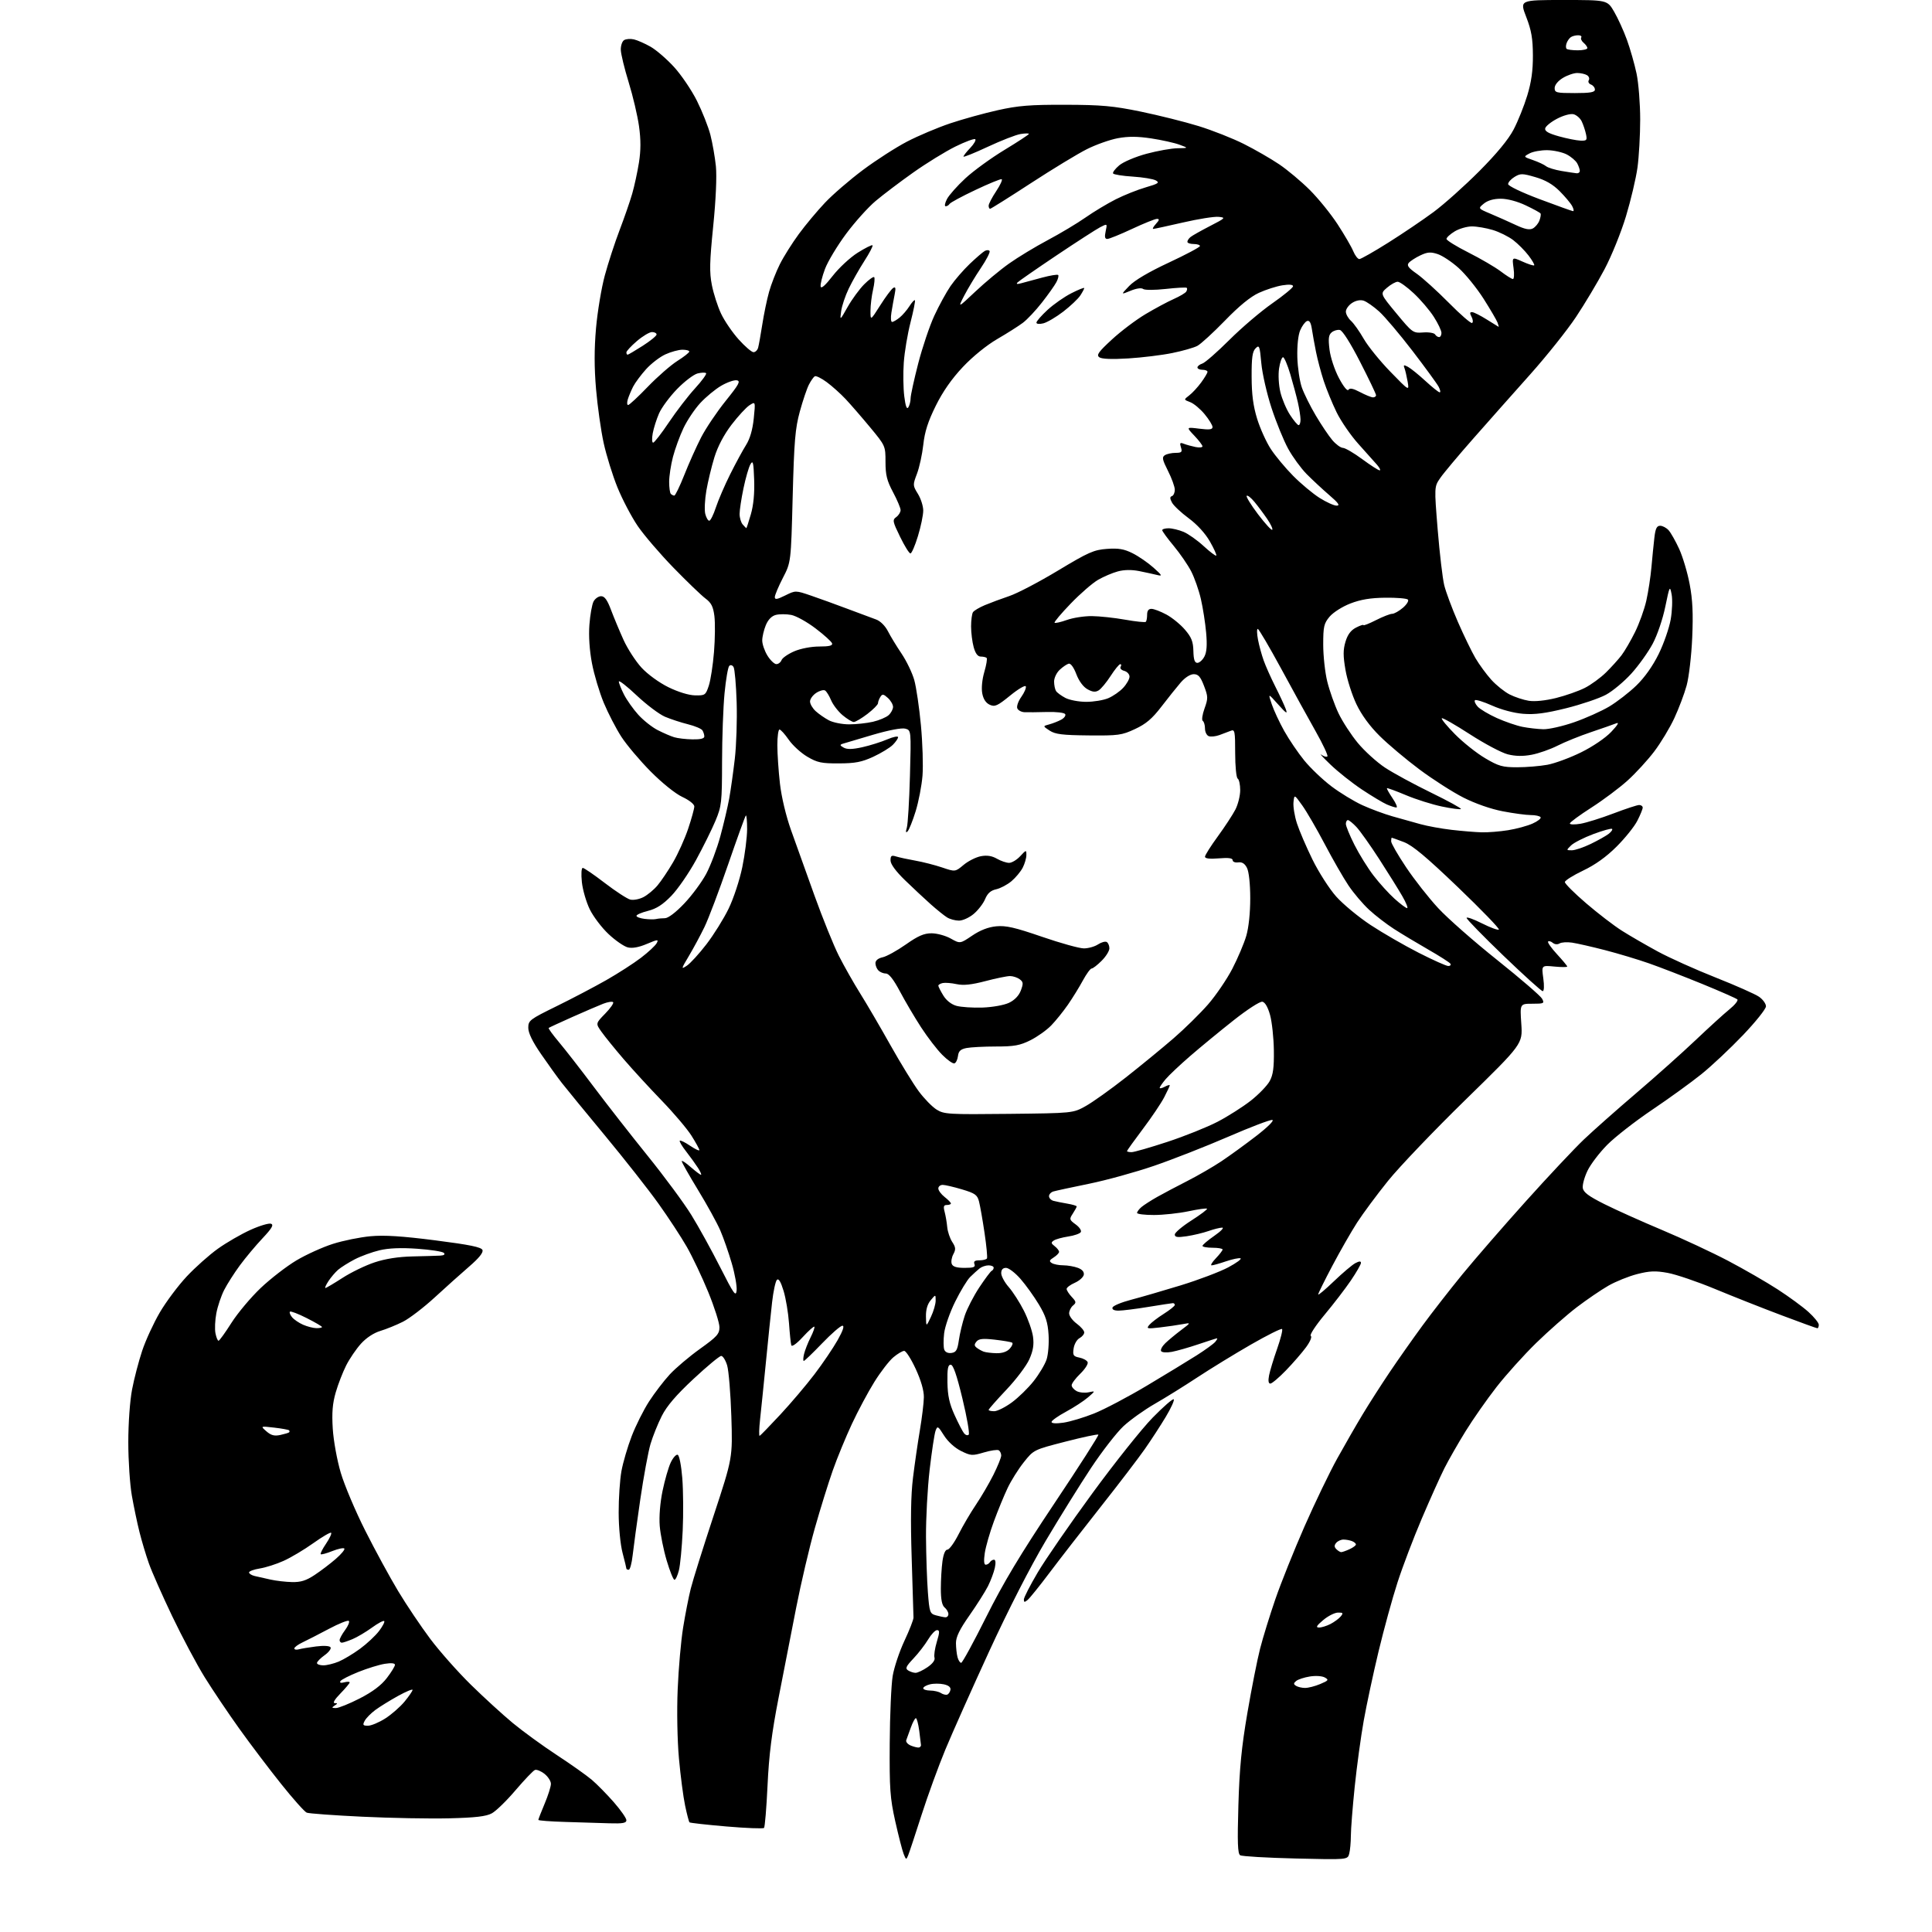 <?xml version="1.0" encoding="UTF-8" standalone="no"?>
<svg 
  version="1.1" 
  xmlns="http://www.w3.org/2000/svg" 
  xmlns:xlink="http://www.w3.org/1999/xlink" 
  xmlns:svg="http://www.w3.org/2000/svg"
  xmlns:rdf="http://www.w3.org/1999/02/22-rdf-syntax-ns#"
  xmlns:cc="http://creativecommons.org/ns#"
  xmlns:dc="http://purl.org/dc/elements/1.1/"
  viewBox="0 0 768 768"
  width="768"
  height="768"
>
<style>svg {background-color: white; }</style>"
<path stroke="none" fill="black" fill-rule="evenodd" d="M361.02,737.50C360.26,739.39 360.16,739.36 359.21,736.96C358.66,735.56 357.16,729.71 355.87,723.96C353.81,714.71 353.56,711.12 353.68,693.00C353.75,681.73 354.28,669.69 354.85,666.26C355.42,662.82 357.52,656.52 359.52,652.26C361.52,647.99 363.15,643.83 363.13,643.00C363.12,642.17 362.79,631.57 362.41,619.43C361.92,604.13 362.08,594.32 362.93,587.43C363.60,581.97 364.83,573.46 365.67,568.51C366.50,563.57 367.22,557.68 367.25,555.43C367.29,552.80 366.13,548.77 364.01,544.17C362.19,540.23 360.13,537.00 359.43,537.00C358.73,537.00 356.78,538.15 355.11,539.56C353.44,540.97 350.04,545.37 347.57,549.34C345.10,553.30 341.08,560.81 338.65,566.02C336.22,571.24 332.79,579.55 331.05,584.50C329.30,589.45 326.08,599.80 323.90,607.50C321.72,615.20 318.40,629.38 316.51,639.00C314.63,648.62 311.47,664.83 309.48,675.00C306.78,688.83 305.68,697.60 305.11,709.74C304.69,718.67 304.06,726.27 303.71,726.63C303.35,726.98 296.64,726.72 288.78,726.05C280.93,725.38 274.31,724.64 274.08,724.41C273.85,724.18 273.06,721.18 272.34,717.75C271.61,714.31 270.51,705.88 269.89,699.00C269.24,691.78 269.02,680.17 269.39,671.50C269.73,663.25 270.70,652.23 271.55,647.00C272.39,641.77 273.76,634.80 274.59,631.50C275.41,628.20 279.50,615.16 283.67,602.52C291.24,579.53 291.24,579.53 290.72,563.02C290.43,553.93 289.67,544.81 289.05,542.75C288.42,540.69 287.36,539.00 286.69,539.00C286.03,539.00 281.07,543.11 275.69,548.13C268.77,554.58 265.07,558.90 263.06,562.88C261.50,565.97 259.49,570.98 258.59,574.00C257.69,577.02 255.86,586.92 254.53,596.00C253.21,605.08 251.84,615.09 251.49,618.25C251.14,621.41 250.44,624.00 249.93,624.00C249.42,624.00 249.00,623.80 249.00,623.55C249.00,623.30 248.32,620.49 247.48,617.30C246.61,613.99 245.94,607.12 245.93,601.30C245.91,595.68 246.41,588.26 247.03,584.80C247.66,581.33 249.50,575.06 251.12,570.86C252.74,566.65 255.84,560.47 258.01,557.11C260.18,553.75 263.87,548.93 266.21,546.39C268.55,543.85 273.96,539.27 278.23,536.21C285.04,531.34 286.00,530.27 285.99,527.57C285.99,525.88 283.99,519.62 281.56,513.67C279.12,507.71 275.28,499.61 273.03,495.67C270.77,491.72 265.71,484.00 261.78,478.50C257.86,473.00 248.30,460.85 240.56,451.50C232.81,442.15 225.06,432.70 223.35,430.50C221.63,428.30 217.93,423.16 215.12,419.07C211.68,414.09 210.00,410.63 210.00,408.57C210.00,405.65 210.56,405.23 221.21,400.00C227.37,396.98 236.26,392.31 240.96,389.64C245.65,386.97 251.89,382.96 254.80,380.73C257.72,378.50 260.52,375.89 261.04,374.93C261.88,373.35 261.51,373.38 257.12,375.23C253.90,376.59 251.35,377.05 249.55,376.60C248.05,376.23 244.62,373.86 241.93,371.33C239.23,368.81 235.87,364.38 234.45,361.49C233.04,358.60 231.62,353.71 231.30,350.62C230.97,347.38 231.12,345.00 231.66,345.00C232.17,345.00 236.12,347.71 240.44,351.02C244.76,354.33 249.30,357.29 250.54,357.60C251.77,357.91 254.13,357.47 255.77,356.62C257.42,355.77 259.94,353.68 261.37,351.97C262.81,350.27 265.59,346.13 267.55,342.78C269.51,339.43 272.22,333.42 273.56,329.42C274.90,325.42 276.00,321.44 276.00,320.58C276.00,319.68 273.96,318.06 271.25,316.80C268.48,315.51 263.23,311.29 258.65,306.68C254.34,302.33 249.09,296.11 246.98,292.85C244.88,289.60 241.74,283.53 240.00,279.36C238.27,275.18 236.15,268.11 235.31,263.64C234.34,258.54 233.96,252.83 234.30,248.34C234.59,244.40 235.34,240.24 235.95,239.09C236.57,237.94 237.92,237.00 238.96,237.00C240.34,237.00 241.41,238.49 242.89,242.45C244.02,245.45 246.25,250.80 247.86,254.36C249.47,257.91 252.70,262.89 255.02,265.41C257.44,268.04 262.01,271.36 265.69,273.17C269.58,275.08 273.77,276.37 276.29,276.42C280.27,276.50 280.51,276.33 281.76,272.57C282.48,270.40 283.41,264.36 283.83,259.14C284.25,253.92 284.32,247.50 283.98,244.86C283.50,241.12 282.73,239.61 280.43,237.91C278.82,236.71 273.11,231.22 267.75,225.71C262.38,220.19 255.97,212.71 253.50,209.09C251.03,205.46 247.42,198.58 245.47,193.80C243.52,189.01 241.05,181.04 239.96,176.08C238.88,171.12 237.52,161.50 236.94,154.71C236.20,146.08 236.20,138.78 236.93,130.43C237.51,123.87 239.08,114.45 240.42,109.50C241.76,104.55 244.40,96.45 246.29,91.50C248.18,86.55 250.44,80.03 251.31,77.00C252.18,73.97 253.39,68.41 253.99,64.64C254.76,59.76 254.77,55.58 254.02,50.19C253.44,46.02 251.59,38.16 249.91,32.72C248.23,27.28 246.82,21.47 246.78,19.82C246.73,18.16 247.32,16.42 248.09,15.95C248.85,15.47 250.61,15.34 251.99,15.66C253.37,15.98 256.35,17.29 258.62,18.58C260.88,19.87 265.07,23.49 267.93,26.62C270.79,29.74 274.87,35.76 277.00,39.99C279.12,44.22 281.55,50.34 282.39,53.59C283.22,56.84 284.21,62.46 284.58,66.09C284.98,70.10 284.57,79.41 283.51,89.92C282.07,104.19 281.98,108.23 282.98,113.33C283.65,116.73 285.29,121.84 286.64,124.69C287.99,127.55 291.14,132.16 293.64,134.94C296.14,137.72 298.79,140.00 299.53,140.00C300.26,140.00 301.09,139.21 301.36,138.25C301.63,137.29 302.38,133.12 303.02,129.00C303.66,124.88 304.87,119.03 305.72,116.00C306.57,112.97 308.50,108.03 310.02,105.00C311.54,101.97 314.94,96.58 317.57,93.00C320.20,89.42 324.86,83.84 327.93,80.60C330.99,77.35 337.77,71.50 343.00,67.59C348.23,63.68 356.14,58.59 360.58,56.28C365.02,53.97 372.75,50.71 377.74,49.03C382.73,47.36 391.25,45.00 396.66,43.80C404.74,41.99 409.53,41.61 423.50,41.65C437.92,41.69 442.47,42.10 453.50,44.37C460.65,45.85 470.98,48.43 476.46,50.12C481.94,51.81 490.04,55.01 494.46,57.23C498.88,59.45 505.20,63.09 508.50,65.32C511.80,67.55 517.26,72.12 520.63,75.48C524.01,78.84 528.99,84.98 531.70,89.13C534.41,93.29 537.22,98.11 537.93,99.84C538.65,101.58 539.75,102.99 540.37,102.99C540.99,102.98 546.17,100.04 551.87,96.45C557.58,92.86 565.68,87.38 569.87,84.28C574.07,81.17 582.23,73.87 588.02,68.06C594.97,61.08 599.60,55.46 601.68,51.50C603.41,48.20 605.85,42.12 607.10,38.00C608.74,32.62 609.38,28.09 609.35,22.00C609.32,15.30 608.76,12.07 606.70,6.75C604.09,0.00 604.09,0.00 621.50,0.00C638.92,-0.00 638.92,-0.00 641.63,4.63C643.12,7.18 645.42,12.22 646.73,15.83C648.04,19.44 649.76,25.49 650.56,29.26C651.35,33.04 652.00,41.24 652.00,47.49C652.00,53.74 651.51,62.36 650.92,66.64C650.32,70.93 648.27,79.62 646.35,85.97C644.44,92.31 640.61,101.78 637.84,107.00C635.08,112.22 629.97,120.78 626.49,126.00C623.02,131.22 614.84,141.47 608.34,148.76C601.83,156.05 591.65,167.52 585.72,174.26C579.79,180.99 573.85,188.07 572.53,190.00C570.12,193.50 570.12,193.50 571.51,210.62C572.28,220.04 573.45,229.94 574.10,232.62C574.76,235.31 577.21,241.88 579.54,247.23C581.88,252.59 585.01,259.05 586.51,261.61C588.01,264.16 590.84,268.03 592.80,270.20C594.76,272.37 598.04,275.00 600.09,276.05C602.14,277.09 605.57,278.23 607.71,278.57C610.10,278.95 614.30,278.52 618.55,277.47C622.37,276.52 627.52,274.71 630.00,273.45C632.48,272.19 636.25,269.43 638.39,267.33C640.53,265.22 643.31,262.15 644.57,260.50C645.83,258.85 648.24,254.71 649.93,251.30C651.62,247.89 653.65,242.27 654.43,238.80C655.21,235.34 656.13,229.35 656.47,225.50C656.81,221.65 657.33,216.36 657.64,213.75C658.06,210.10 658.59,209.00 659.94,209.00C660.90,209.00 662.41,209.80 663.30,210.78C664.18,211.75 666.07,215.10 667.50,218.21C668.92,221.32 670.80,227.61 671.66,232.18C672.84,238.37 673.10,243.83 672.68,253.50C672.37,260.65 671.37,269.20 670.46,272.50C669.56,275.80 667.35,281.65 665.56,285.50C663.77,289.35 660.18,295.30 657.58,298.73C654.99,302.15 650.23,307.34 647.00,310.26C643.78,313.18 637.30,318.02 632.61,321.03C627.91,324.04 624.05,326.88 624.03,327.34C624.02,327.80 625.91,327.85 628.25,327.46C630.59,327.06 636.48,325.22 641.34,323.37C646.20,321.52 650.81,320.00 651.59,320.00C652.36,320.00 653.00,320.47 653.00,321.04C653.00,321.61 652.04,323.97 650.86,326.27C649.69,328.58 645.97,333.20 642.61,336.55C638.52,340.63 634.12,343.78 629.31,346.07C625.35,347.96 622.09,350.01 622.06,350.63C622.03,351.25 625.83,355.05 630.52,359.07C635.20,363.09 641.61,368.01 644.77,370.00C647.92,372.00 654.33,375.70 659.00,378.24C663.67,380.77 674.02,385.43 682.00,388.58C689.98,391.74 697.74,395.18 699.25,396.23C700.76,397.28 702.00,398.99 702.00,400.03C702.00,401.07 697.87,406.24 692.82,411.52C687.78,416.80 680.35,423.78 676.31,427.02C672.28,430.27 663.47,436.64 656.74,441.17C650.01,445.71 641.98,451.97 638.90,455.08C635.82,458.19 632.30,462.81 631.08,465.34C629.85,467.87 629.00,470.96 629.18,472.22C629.42,473.96 631.47,475.49 637.75,478.64C642.29,480.92 652.64,485.57 660.75,488.97C668.86,492.38 680.67,497.89 687.00,501.22C693.33,504.55 702.17,509.65 706.65,512.55C711.13,515.45 716.65,519.49 718.90,521.53C721.16,523.57 723.00,525.86 723.00,526.62C723.00,527.38 722.74,528.00 722.43,528.00C722.11,528.00 715.70,525.68 708.18,522.84C700.66,520.01 688.75,515.30 681.72,512.38C674.68,509.46 666.23,506.59 662.93,505.99C658.07,505.11 655.78,505.20 650.80,506.47C647.43,507.34 642.28,509.41 639.37,511.08C636.45,512.75 630.79,516.61 626.78,519.66C622.78,522.72 615.52,529.11 610.65,533.86C605.78,538.61 598.70,546.48 594.90,551.35C591.10,556.22 585.57,564.12 582.61,568.91C579.64,573.71 575.85,580.34 574.18,583.64C572.51,586.95 568.46,595.97 565.17,603.69C561.88,611.40 557.53,622.84 555.51,629.11C553.48,635.37 550.10,647.70 547.99,656.50C545.88,665.30 543.23,677.67 542.10,684.00C540.97,690.33 539.36,702.12 538.52,710.22C537.69,718.32 536.99,727.09 536.99,729.72C536.98,732.35 536.69,735.57 536.33,736.89C535.69,739.28 535.69,739.28 514.98,738.78C503.59,738.51 493.69,737.93 492.99,737.49C492.00,736.88 491.84,732.49 492.28,717.60C492.71,702.91 493.54,694.45 495.85,680.95C497.50,671.30 499.77,659.80 500.90,655.39C502.02,650.99 504.77,642.10 506.99,635.65C509.22,629.19 514.42,616.23 518.54,606.83C522.67,597.44 528.53,585.27 531.56,579.80C534.60,574.32 539.16,566.39 541.71,562.17C544.25,557.95 549.06,550.45 552.39,545.50C555.72,540.55 561.58,532.23 565.41,527.00C569.24,521.77 576.43,512.55 581.38,506.50C586.34,500.45 597.67,487.40 606.57,477.50C615.46,467.60 625.84,456.56 629.62,452.96C633.40,449.36 642.80,441.04 650.50,434.47C658.20,427.90 668.77,418.46 674.00,413.49C679.23,408.53 685.27,403.02 687.44,401.26C689.61,399.50 691.05,397.71 690.63,397.29C690.21,396.87 683.93,394.11 676.68,391.14C669.43,388.18 659.90,384.49 655.50,382.95C651.10,381.41 643.23,379.04 638.00,377.69C632.77,376.34 626.89,375.00 624.91,374.71C622.94,374.42 620.71,374.56 619.95,375.03C619.14,375.53 618.03,375.44 617.26,374.80C616.54,374.20 615.70,373.97 615.39,374.28C615.07,374.59 616.66,376.85 618.91,379.29C621.16,381.73 623.00,383.94 623.00,384.22C623.00,384.49 620.70,384.49 617.89,384.22C612.77,383.72 612.77,383.72 613.48,388.86C613.90,391.91 613.80,394.00 613.24,394.00C612.73,394.00 605.71,387.66 597.65,379.91C589.59,372.16 583.00,365.40 583.00,364.89C583.00,364.39 585.75,365.36 589.10,367.05C592.46,368.75 595.48,369.85 595.82,369.51C596.17,369.17 588.85,361.60 579.56,352.69C566.97,340.63 561.50,336.05 558.08,334.75C555.56,333.79 553.39,333.00 553.25,333.00C553.11,333.00 553.00,333.65 553.00,334.43C553.00,335.22 555.67,339.86 558.94,344.74C562.20,349.63 567.94,356.93 571.69,360.98C575.43,365.03 586.02,374.34 595.22,381.67C604.41,389.01 612.41,395.91 613.00,397.00C614.00,398.87 613.76,399.00 609.13,399.00C604.19,399.00 604.19,399.00 604.74,406.99C605.28,414.99 605.28,414.99 582.56,437.18C570.07,449.38 556.20,463.90 551.74,469.44C547.29,474.97 541.76,482.43 539.46,486.00C537.16,489.57 532.74,497.29 529.64,503.15C526.54,509.01 524.00,514.14 524.00,514.56C524.00,514.98 526.81,512.62 530.25,509.32C533.69,506.03 537.51,502.79 538.75,502.13C540.31,501.30 541.00,501.27 541.00,502.02C541.00,502.62 539.19,505.78 536.98,509.03C534.77,512.29 530.05,518.43 526.50,522.68C522.96,526.94 520.50,530.69 521.05,531.03C521.62,531.38 520.82,533.30 519.16,535.57C517.57,537.73 513.99,541.86 511.19,544.75C508.40,547.64 505.60,550.00 504.98,550.00C504.23,550.00 504.06,548.88 504.47,546.75C504.82,544.96 506.25,540.22 507.67,536.20C509.08,532.19 509.97,528.64 509.64,528.31C509.31,527.98 503.75,530.76 497.27,534.48C490.80,538.20 481.23,544.07 476.00,547.51C470.77,550.96 463.13,555.71 459.01,558.07C454.89,560.44 449.31,564.42 446.60,566.93C443.90,569.45 438.11,576.90 433.73,583.50C429.36,590.10 421.24,603.15 415.69,612.50C409.52,622.88 400.77,640.01 393.18,656.50C386.35,671.35 378.53,688.90 375.79,695.50C373.05,702.10 368.79,713.80 366.32,721.50C363.85,729.20 361.47,736.40 361.02,737.50zM242.25,724.79C238.54,724.67 230.66,724.43 224.75,724.25C218.84,724.08 214.00,723.71 214.00,723.44C214.00,723.16 215.12,720.27 216.50,717.00C217.88,713.73 219.00,710.18 219.00,709.10C219.00,708.03 217.85,706.24 216.44,705.13C215.03,704.02 213.32,703.33 212.64,703.59C211.96,703.85 208.50,707.47 204.95,711.63C201.41,715.80 197.16,719.94 195.50,720.83C193.24,722.06 189.03,722.55 178.50,722.81C170.80,723.00 155.28,722.71 144.00,722.17C132.72,721.63 122.80,720.91 121.93,720.56C121.07,720.21 116.49,715.08 111.76,709.15C107.02,703.23 99.53,693.33 95.12,687.17C90.70,681.00 84.52,671.80 81.37,666.73C78.22,661.65 72.42,650.75 68.47,642.50C64.53,634.25 60.35,624.80 59.19,621.50C58.02,618.20 56.34,612.58 55.45,609.02C54.55,605.45 53.19,598.93 52.41,594.52C51.64,590.11 51.00,580.58 51.00,573.34C51.00,565.79 51.64,556.84 52.50,552.35C53.32,548.04 55.13,541.12 56.51,536.97C57.89,532.81 61.05,525.96 63.52,521.73C65.99,517.51 70.80,511.08 74.21,507.43C77.62,503.79 83.20,498.82 86.61,496.39C90.02,493.95 95.83,490.59 99.52,488.92C103.21,487.24 106.91,486.14 107.74,486.46C108.90,486.90 108.08,488.28 104.33,492.27C101.62,495.15 97.57,499.99 95.34,503.02C93.10,506.06 90.30,510.46 89.11,512.79C87.92,515.12 86.52,519.28 86.00,522.02C85.48,524.76 85.32,528.35 85.65,530.00C85.98,531.65 86.53,532.99 86.88,532.97C87.22,532.96 89.53,529.76 92.00,525.86C94.47,521.97 99.71,515.73 103.63,512.00C107.56,508.28 113.96,503.33 117.85,501.02C121.75,498.70 128.27,495.75 132.34,494.46C136.41,493.16 143.15,491.80 147.31,491.42C152.82,490.92 159.85,491.37 173.05,493.06C186.80,494.82 191.35,495.76 191.79,496.90C192.18,497.90 190.41,500.11 186.52,503.46C183.31,506.23 177.13,511.77 172.79,515.76C168.45,519.75 162.78,524.09 160.20,525.40C157.61,526.70 153.57,528.35 151.21,529.06C148.58,529.84 145.61,531.80 143.50,534.13C141.61,536.22 138.97,540.10 137.62,542.76C136.28,545.41 134.40,550.24 133.46,553.49C132.18,557.91 131.88,561.54 132.28,567.94C132.58,572.74 133.98,580.44 135.46,585.45C136.92,590.38 141.29,600.73 145.19,608.45C149.08,616.18 154.97,627.00 158.28,632.50C161.59,638.00 167.34,646.55 171.05,651.50C174.77,656.45 182.02,664.63 187.16,669.68C192.30,674.72 199.80,681.58 203.83,684.92C207.87,688.26 215.74,693.99 221.33,697.65C226.93,701.32 233.19,705.75 235.26,707.51C237.32,709.26 241.26,713.27 244.01,716.41C246.75,719.55 249.00,722.77 249.00,723.56C249.00,724.69 247.56,724.95 242.25,724.79zM365.32,694.66C365.78,694.54 366.13,694.12 366.11,693.72C366.09,693.32 365.77,690.74 365.41,688.00C365.04,685.25 364.44,683.00 364.07,683.00C363.70,683.00 362.80,684.69 362.06,686.75C361.32,688.81 360.51,691.06 360.25,691.74C360.00,692.43 360.85,693.41 362.15,693.93C363.44,694.44 364.87,694.77 365.32,694.66zM146.27,686.00C147.56,686.00 150.64,684.71 153.11,683.14C155.59,681.57 159.05,678.54 160.81,676.42C162.56,674.29 164.00,672.19 164.00,671.76C164.00,671.33 161.41,672.41 158.25,674.15C155.09,675.90 151.04,678.39 149.26,679.70C147.48,681.01 145.55,682.96 144.98,684.04C144.08,685.73 144.26,686.00 146.27,686.00zM133.50,678.98C134.60,678.99 138.88,677.26 143.00,675.15C148.10,672.53 151.54,669.95 153.75,667.07C155.54,664.75 157.00,662.37 157.00,661.79C157.00,661.13 155.53,660.98 152.97,661.39C150.75,661.74 146.02,663.20 142.46,664.63C138.90,666.05 135.69,667.69 135.33,668.27C134.93,668.93 135.48,669.11 136.84,668.75C138.03,668.44 139.00,668.46 139.00,668.80C139.00,669.14 137.33,671.12 135.30,673.21C133.05,675.51 132.16,677.01 133.05,677.02C134.29,677.03 134.28,677.17 133.00,678.00C131.76,678.80 131.84,678.97 133.50,678.98zM376.50,673.65C377.05,673.48 377.64,672.63 377.81,671.76C378.01,670.72 377.12,669.97 375.18,669.54C373.57,669.19 371.07,669.19 369.63,669.56C368.18,669.92 367.00,670.62 367.00,671.11C367.00,671.60 368.24,672.01 369.75,672.02C371.26,672.02 373.18,672.47 374.00,673.00C374.82,673.53 375.95,673.83 376.50,673.65zM518.78,670.98C520.04,670.99 522.74,670.30 524.78,669.44C528.11,668.04 528.31,667.77 526.64,666.83C525.59,666.23 523.00,666.06 520.69,666.43C518.44,666.79 515.99,667.59 515.25,668.21C514.15,669.12 514.15,669.48 515.20,670.15C515.92,670.60 517.53,670.98 518.78,670.98zM363.94,664.98C364.73,664.99 366.86,663.99 368.67,662.75C370.74,661.34 371.78,659.92 371.48,658.94C371.20,658.08 371.62,655.26 372.39,652.69C373.55,648.85 373.57,648.00 372.48,648.00C371.76,648.00 370.16,649.69 368.93,651.75C367.70,653.81 365.07,657.21 363.10,659.29C360.12,662.44 359.77,663.24 361.01,664.03C361.83,664.54 363.15,664.98 363.94,664.98zM128.53,662.00C129.92,662.00 132.67,661.33 134.64,660.51C136.61,659.68 140.43,657.39 143.14,655.40C145.85,653.41 149.24,650.24 150.67,648.36C152.11,646.48 153.03,644.70 152.73,644.40C152.43,644.10 150.23,645.27 147.84,647.01C145.45,648.75 141.98,650.80 140.13,651.58C138.27,652.36 136.36,653.00 135.88,653.00C135.40,653.00 135.00,652.53 135.00,651.96C135.00,651.39 135.98,649.59 137.18,647.97C138.38,646.35 139.05,644.71 138.67,644.34C138.29,643.96 134.72,645.38 130.74,647.50C126.76,649.61 122.04,652.04 120.25,652.88C118.46,653.73 117.00,654.80 117.00,655.28C117.00,655.75 117.79,655.91 118.75,655.64C119.71,655.37 122.81,654.85 125.64,654.49C128.73,654.10 131.03,654.24 131.40,654.84C131.74,655.40 130.67,656.81 129.01,657.99C127.36,659.17 126.00,660.56 126.00,661.07C126.00,661.58 127.14,662.00 128.53,662.00zM382.08,661.00C382.55,661.00 387.01,652.82 392.01,642.81C398.83,629.16 405.58,617.92 419.09,597.69C428.99,582.88 436.88,570.55 436.62,570.29C436.36,570.03 430.47,571.28 423.53,573.07C410.91,576.32 410.91,576.32 406.98,581.26C404.82,583.97 401.91,588.61 400.52,591.56C399.12,594.51 396.67,600.46 395.08,604.80C393.48,609.13 391.86,614.77 391.47,617.33C391.02,620.38 391.14,622.00 391.83,622.00C392.41,622.00 393.16,621.55 393.50,621.00C393.84,620.45 394.58,620.00 395.14,620.00C395.77,620.00 395.89,621.25 395.46,623.25C395.07,625.04 393.85,628.30 392.75,630.50C391.64,632.70 388.32,637.94 385.37,642.15C381.45,647.74 380.00,650.71 380.01,653.15C380.02,654.99 380.30,657.51 380.63,658.75C380.96,659.99 381.61,661.00 382.08,661.00zM524.30,646.97C525.29,646.99 527.35,646.35 528.87,645.57C530.40,644.78 532.23,643.43 532.95,642.57C534.06,641.22 533.91,641.00 531.87,641.03C530.57,641.04 527.92,642.38 526.00,644.00C523.35,646.23 522.94,646.95 524.30,646.97zM375.75,642.90C376.44,642.96 377.00,642.38 377.00,641.62C377.00,640.86 376.32,639.68 375.50,639.00C374.46,638.14 374.00,635.84 374.00,631.52C374.00,628.09 374.29,623.19 374.64,620.64C375.04,617.73 375.77,616.00 376.62,616.00C377.36,616.00 379.36,613.24 381.06,609.88C382.76,606.51 385.87,601.22 387.96,598.13C390.06,595.03 393.17,589.70 394.89,586.28C396.60,582.86 398.00,579.40 398.00,578.59C398.00,577.78 397.56,576.85 397.02,576.51C396.48,576.18 393.83,576.57 391.11,577.37C386.50,578.74 385.91,578.71 382.01,576.78C379.52,575.54 376.81,573.08 375.27,570.64C372.87,566.83 372.65,566.71 371.90,568.74C371.46,569.94 370.40,576.90 369.55,584.21C368.70,591.52 368.05,603.58 368.10,611.00C368.15,618.42 368.49,628.31 368.85,632.96C369.46,640.89 369.66,641.46 372.00,642.11C373.38,642.49 375.06,642.85 375.75,642.90zM408.50,636.00C407.28,637.01 407.00,636.98 407.00,635.82C407.00,635.04 409.49,630.19 412.53,625.04C415.57,619.90 425.34,605.75 434.24,593.59C443.14,581.44 453.91,567.92 458.18,563.56C462.45,559.19 466.23,555.90 466.58,556.25C466.93,556.60 465.51,559.72 463.43,563.19C461.35,566.66 457.60,572.42 455.10,576.00C452.60,579.58 444.70,589.93 437.53,599.00C430.36,608.08 421.24,619.83 417.25,625.13C413.27,630.42 409.33,635.31 408.50,636.00zM116.08,628.90C119.58,628.98 121.70,628.31 125.08,626.07C127.52,624.46 131.31,621.58 133.50,619.67C135.70,617.76 137.22,615.91 136.87,615.56C136.53,615.21 134.37,615.67 132.08,616.58C129.79,617.50 127.72,618.06 127.49,617.82C127.25,617.58 128.21,615.69 129.62,613.62C131.02,611.54 131.93,609.60 131.63,609.30C131.34,609.00 128.14,610.87 124.53,613.44C120.92,616.02 115.61,619.18 112.73,620.47C109.85,621.77 105.59,623.13 103.25,623.50C100.91,623.87 99.00,624.58 99.00,625.07C99.00,625.56 100.01,626.20 101.25,626.49C102.49,626.77 105.30,627.41 107.50,627.90C109.70,628.40 113.56,628.84 116.08,628.90zM268.11,628.00C267.66,628.00 266.27,624.55 265.02,620.34C263.77,616.13 262.52,609.93 262.25,606.56C261.96,602.88 262.40,597.33 263.38,592.63C264.27,588.33 265.73,583.26 266.63,581.37C267.53,579.47 268.77,578.09 269.38,578.29C270.02,578.50 270.81,582.50 271.22,587.58C271.61,592.49 271.69,601.90 271.38,608.50C271.07,615.10 270.40,622.19 269.87,624.25C269.35,626.31 268.56,628.00 268.11,628.00zM533.15,617.00C533.57,617.00 535.05,616.48 536.45,615.84C537.85,615.20 539.00,614.35 539.00,613.95C539.00,613.54 538.29,612.94 537.42,612.61C536.55,612.27 535.03,612.00 534.04,612.00C533.05,612.00 531.75,612.60 531.15,613.32C530.34,614.29 530.36,614.96 531.22,615.82C531.87,616.47 532.74,617.00 533.15,617.00zM111.41,570.43C113.11,570.06 114.69,569.59 114.92,569.38C115.15,569.17 115.14,568.80 114.90,568.57C114.66,568.33 112.00,567.85 108.98,567.50C103.50,566.87 103.50,566.87 105.91,568.98C107.75,570.58 109.06,570.93 111.41,570.43zM301.98,570.77C302.31,570.62 306.01,566.80 310.22,562.28C314.42,557.76 320.53,550.56 323.78,546.28C327.04,542.00 331.16,535.91 332.95,532.75C335.11,528.91 335.75,527.00 334.86,527.00C334.12,527.00 330.50,530.15 326.80,534.00C323.10,537.85 319.82,541.00 319.52,541.00C319.21,541.00 319.26,539.76 319.62,538.25C319.99,536.74 321.15,533.77 322.21,531.65C323.27,529.54 323.95,527.62 323.72,527.38C323.48,527.15 321.41,529.00 319.12,531.49C316.66,534.16 314.78,535.50 314.55,534.76C314.34,534.07 313.93,530.12 313.64,526.00C313.35,521.88 312.38,516.08 311.48,513.13C310.37,509.48 309.52,508.08 308.83,508.77C308.27,509.33 307.41,513.32 306.92,517.64C306.43,521.97 305.32,532.70 304.46,541.50C303.59,550.30 302.55,560.55 302.14,564.27C301.73,567.99 301.66,570.92 301.98,570.77zM385.08,570.29C385.50,569.86 384.38,563.42 382.59,556.00C380.31,546.54 378.91,542.50 377.92,542.50C376.82,542.50 376.53,544.07 376.62,549.50C376.71,554.81 377.39,557.95 379.46,562.50C380.96,565.80 382.66,569.08 383.25,569.79C383.84,570.50 384.66,570.73 385.08,570.29zM422.75,565.53C425.36,565.15 430.83,563.51 434.89,561.89C438.96,560.27 448.41,555.29 455.89,550.83C463.38,546.36 472.29,540.93 475.70,538.77C479.10,536.61 482.42,534.20 483.07,533.42C483.72,532.64 484.04,532.00 483.80,532.00C483.55,532.00 480.23,533.06 476.43,534.35C472.62,535.64 467.85,537.00 465.83,537.38C463.74,537.77 461.90,537.64 461.56,537.09C461.23,536.56 461.98,535.14 463.23,533.94C464.48,532.74 467.30,530.40 469.50,528.74C473.50,525.73 473.50,525.73 470.05,526.38C468.16,526.74 464.11,527.32 461.05,527.68C455.99,528.27 455.62,528.18 456.85,526.69C457.59,525.80 460.18,523.81 462.60,522.28C465.02,520.75 467.00,519.16 467.00,518.75C467.00,518.34 466.66,518.01 466.25,518.02C465.84,518.03 461.45,518.70 456.50,519.51C451.55,520.33 446.23,520.99 444.67,521.00C442.85,521.00 441.98,520.55 442.25,519.75C442.47,519.06 445.77,517.69 449.58,516.69C453.39,515.70 462.28,513.11 469.35,510.95C476.42,508.78 484.92,505.56 488.23,503.80C491.55,502.03 493.74,500.41 493.11,500.20C492.48,499.99 489.87,500.54 487.31,501.41C484.74,502.29 482.19,503.00 481.63,503.00C481.08,503.00 481.84,501.74 483.31,500.20C484.79,498.65 486.00,497.08 486.00,496.70C486.00,496.31 484.20,496.00 482.00,496.00C479.80,496.00 478.00,495.66 478.01,495.25C478.02,494.84 480.13,493.04 482.72,491.25C485.30,489.46 486.71,488.00 485.84,488.00C484.96,488.00 482.51,488.61 480.38,489.36C478.24,490.10 474.36,491.03 471.75,491.42C468.04,491.97 467.00,491.82 467.00,490.74C467.00,489.99 469.98,487.47 473.63,485.14C477.27,482.82 480.05,480.72 479.81,480.47C479.56,480.23 476.24,480.69 472.43,481.50C468.62,482.30 462.46,482.97 458.75,482.98C455.04,482.99 452.00,482.62 452.00,482.15C452.00,481.69 452.79,480.64 453.75,479.82C454.71,479.01 457.52,477.20 460.00,475.80C462.48,474.40 467.88,471.55 472.00,469.45C476.12,467.35 482.20,463.84 485.50,461.64C488.80,459.44 495.04,454.91 499.37,451.57C503.94,448.04 506.62,445.38 505.76,445.20C504.95,445.04 497.06,448.04 488.24,451.87C479.41,455.69 466.15,460.90 458.76,463.43C451.38,465.96 439.75,469.17 432.92,470.56C426.09,471.96 419.71,473.33 418.75,473.62C417.79,473.90 417.00,474.75 417.00,475.50C417.00,476.25 417.79,477.08 418.75,477.35C419.71,477.61 422.19,478.11 424.25,478.46C426.31,478.81 428.00,479.31 428.00,479.58C428.00,479.85 427.31,481.13 426.46,482.42C425.00,484.64 425.07,484.88 427.61,486.74C429.09,487.81 430.00,489.19 429.63,489.79C429.26,490.39 427.01,491.18 424.64,491.53C422.27,491.89 419.69,492.60 418.92,493.11C417.73,493.89 417.78,494.25 419.25,495.38C420.21,496.12 421.00,497.13 421.00,497.62C421.00,498.11 420.03,499.12 418.85,499.86C417.12,500.94 416.98,501.37 418.10,502.08C418.87,502.57 420.93,502.98 422.68,502.98C424.44,502.99 427.06,503.45 428.51,504.00C430.22,504.65 431.03,505.62 430.82,506.75C430.64,507.71 429.04,509.14 427.25,509.93C425.46,510.72 424.00,511.81 424.00,512.37C424.00,512.92 424.91,514.35 426.03,515.54C427.84,517.46 427.90,517.84 426.53,518.97C425.69,519.67 425.00,521.08 425.00,522.09C425.00,523.11 426.35,524.94 428.00,526.16C429.65,527.38 431.00,528.95 431.00,529.65C431.00,530.36 430.15,531.38 429.12,531.94C428.08,532.49 427.03,534.33 426.78,536.03C426.38,538.75 426.66,539.18 429.10,539.67C430.63,539.98 432.09,540.79 432.36,541.49C432.63,542.19 431.30,544.25 429.42,546.08C427.54,547.90 426.00,549.96 426.00,550.66C426.00,551.36 426.89,552.41 427.98,552.99C429.07,553.57 431.21,553.78 432.73,553.46C435.50,552.87 435.50,552.87 432.50,555.47C430.85,556.90 426.91,559.47 423.75,561.18C420.59,562.88 418.00,564.72 418.00,565.25C418.00,565.85 419.86,565.95 422.75,565.53zM395.25,560.98C396.49,560.96 399.62,559.39 402.21,557.49C404.81,555.59 408.71,551.78 410.88,549.03C413.06,546.28 415.37,542.40 416.03,540.42C416.68,538.43 417.04,533.99 416.82,530.55C416.51,525.63 415.68,523.07 412.96,518.54C411.06,515.37 407.77,510.80 405.67,508.39C403.56,505.97 400.97,504.00 399.92,504.00C398.63,504.00 398.00,504.70 398.00,506.12C398.00,507.28 399.35,509.78 401.01,511.66C402.66,513.55 405.37,517.77 407.03,521.06C408.69,524.34 410.31,528.98 410.64,531.36C411.07,534.55 410.69,536.92 409.18,540.33C408.05,542.88 403.95,548.33 400.06,552.43C396.18,556.54 393.00,560.14 393.00,560.45C393.00,560.75 394.01,560.99 395.25,560.98zM378.24,537.82C380.08,537.56 380.60,536.66 381.16,532.76C381.53,530.16 382.58,525.77 383.50,523.00C384.42,520.24 387.03,515.17 389.30,511.74C391.58,508.31 393.79,505.35 394.22,505.17C394.65,504.98 395.00,504.42 395.00,503.92C395.00,503.41 394.08,503.00 392.96,503.00C391.83,503.00 390.22,503.56 389.36,504.25C388.51,504.94 386.84,506.46 385.65,507.63C384.46,508.81 381.78,513.22 379.69,517.45C377.60,521.67 375.63,527.32 375.31,530.00C375.00,532.68 375.02,535.61 375.36,536.51C375.75,537.51 376.86,538.02 378.24,537.82zM396.10,537.92C398.43,537.97 400.29,537.34 401.41,536.10C402.36,535.05 402.76,533.98 402.32,533.71C401.87,533.45 398.77,532.92 395.44,532.54C390.73,532.00 389.10,532.17 388.17,533.29C387.24,534.42 387.25,534.95 388.24,535.73C388.93,536.28 390.18,536.98 391.00,537.29C391.82,537.59 394.12,537.88 396.10,537.92zM125.75,527.96C126.99,527.98 128.00,527.78 128.00,527.51C128.00,527.25 125.25,525.64 121.90,523.95C118.54,522.25 115.55,521.11 115.26,521.41C114.96,521.71 115.34,522.71 116.11,523.63C116.87,524.55 118.85,525.89 120.50,526.61C122.15,527.33 124.51,527.94 125.75,527.96zM370.05,523.50C371.10,521.30 371.94,518.38 371.94,517.00C371.93,514.50 371.93,514.50 369.97,516.86C368.66,518.42 368.03,520.62 368.08,523.36C368.16,527.50 368.16,527.50 370.05,523.50zM292.82,512.96C292.99,511.28 292.13,506.44 290.89,502.20C289.66,497.97 287.60,492.07 286.32,489.10C285.03,486.13 281.06,478.91 277.49,473.06C273.92,467.20 271.00,462.05 271.00,461.60C271.00,461.16 272.59,462.19 274.53,463.90C276.48,465.60 278.33,467.00 278.65,467.00C278.97,467.00 278.43,465.76 277.46,464.25C276.49,462.74 274.36,459.79 272.73,457.70C271.09,455.62 269.97,453.70 270.22,453.44C270.48,453.19 272.33,454.09 274.34,455.46C276.35,456.82 278.00,457.59 278.00,457.17C278.00,456.74 276.59,454.17 274.87,451.45C273.15,448.73 267.83,442.45 263.04,437.50C258.25,432.55 251.43,425.12 247.89,421.00C244.36,416.88 240.40,412.00 239.11,410.17C236.75,406.84 236.75,406.84 240.56,402.94C242.66,400.79 244.08,398.74 243.72,398.38C243.36,398.02 241.59,398.30 239.78,399.00C237.98,399.70 232.45,402.08 227.50,404.28C222.55,406.49 218.32,408.44 218.11,408.62C217.89,408.80 219.72,411.32 222.17,414.23C224.61,417.13 230.84,425.12 236.00,432.00C241.16,438.88 250.83,451.25 257.49,459.50C264.15,467.75 271.96,478.32 274.84,483.00C277.73,487.68 282.88,497.02 286.29,503.76C291.72,514.47 292.54,515.63 292.82,512.96zM129.35,512.00C129.67,512.00 132.73,510.19 136.14,507.99C139.56,505.78 145.31,502.99 148.93,501.80C153.25,500.37 158.41,499.57 164.00,499.45C168.68,499.35 173.60,499.20 174.95,499.13C176.52,499.05 177.05,498.65 176.44,498.04C175.91,497.51 171.16,496.77 165.89,496.40C159.40,495.94 154.57,496.14 150.90,497.00C147.93,497.70 143.47,499.33 141.00,500.61C138.53,501.90 135.57,503.76 134.42,504.74C133.28,505.73 131.54,507.77 130.56,509.27C129.58,510.77 129.03,512.00 129.35,512.00zM383.44,504.00C387.03,504.00 387.82,503.70 387.36,502.50C386.94,501.41 387.48,501.00 389.33,501.00C390.74,501.00 392.08,500.66 392.33,500.25C392.57,499.84 392.14,495.24 391.36,490.04C390.59,484.84 389.60,479.24 389.17,477.59C388.50,474.99 387.61,474.35 382.45,472.81C379.18,471.83 375.71,471.02 374.75,471.01C373.79,471.01 373.00,471.64 373.00,472.43C373.00,473.21 374.12,474.74 375.50,475.82C376.88,476.90 378.00,478.06 378.00,478.39C378.00,478.73 377.28,479.00 376.39,479.00C375.13,479.00 374.94,479.59 375.51,481.75C375.91,483.26 376.38,485.99 376.54,487.81C376.71,489.62 377.60,492.27 378.52,493.68C379.92,495.81 380.00,496.64 378.97,498.56C378.29,499.83 378.00,501.57 378.34,502.43C378.76,503.53 380.27,504.00 383.44,504.00zM449.81,458.00C450.80,458.00 457.22,456.16 464.06,453.91C470.90,451.66 479.88,448.06 484.00,445.92C488.12,443.77 494.07,439.99 497.22,437.52C500.37,435.04 503.74,431.55 504.72,429.76C506.09,427.25 506.47,424.42 506.38,417.50C506.31,412.55 505.63,406.26 504.88,403.51C504.00,400.34 502.88,398.41 501.81,398.20C500.86,398.02 495.80,401.29 490.31,405.64C484.91,409.90 477.17,416.28 473.10,419.80C469.02,423.33 464.64,427.47 463.35,429.00C462.06,430.53 461.00,432.08 461.00,432.43C461.00,432.78 461.90,432.59 463.00,432.00C464.10,431.41 465.00,431.16 465.00,431.43C465.00,431.71 464.00,433.86 462.77,436.22C461.55,438.57 457.73,444.25 454.27,448.83C450.82,453.41 448.00,457.35 448.00,457.58C448.00,457.81 448.81,458.00 449.81,458.00zM401.00,442.78C426.50,442.50 426.50,442.50 431.55,439.70C434.32,438.16 441.52,433.03 447.55,428.29C453.57,423.55 462.10,416.56 466.50,412.75C470.90,408.95 477.07,402.88 480.22,399.27C483.36,395.66 487.70,389.28 489.87,385.10C492.03,380.92 494.52,375.06 495.40,372.07C496.38,368.73 496.99,362.94 496.99,357.07C496.98,351.30 496.46,346.51 495.69,345.00C494.81,343.26 493.74,342.60 492.21,342.81C490.99,342.98 490.00,342.59 490.00,341.94C490.00,341.11 488.33,340.89 484.50,341.21C480.88,341.51 479.00,341.29 479.00,340.56C479.00,339.95 481.29,336.32 484.10,332.48C486.90,328.64 490.05,323.83 491.10,321.79C492.14,319.75 493.00,316.29 493.00,314.10C493.00,311.91 492.55,309.84 492.00,309.50C491.45,309.16 491.00,304.62 491.00,299.33C491.00,290.64 490.84,289.85 489.25,290.50C488.29,290.89 486.26,291.65 484.74,292.20C483.22,292.75 481.31,292.95 480.49,292.63C479.67,292.32 479.00,290.95 479.00,289.59C479.00,288.23 478.60,286.87 478.12,286.57C477.63,286.27 477.94,284.06 478.81,281.66C480.26,277.61 480.25,276.94 478.61,272.64C477.20,268.97 476.35,268.00 474.52,268.00C473.14,268.00 471.05,269.34 469.35,271.31C467.78,273.13 464.33,277.45 461.68,280.90C457.98,285.72 455.55,287.78 451.18,289.81C445.91,292.27 444.57,292.45 432.74,292.34C422.31,292.24 419.49,291.89 417.25,290.43C414.52,288.64 414.52,288.64 417.07,287.96C418.47,287.58 420.62,286.74 421.84,286.09C423.06,285.43 423.77,284.43 423.42,283.87C423.06,283.29 419.85,282.92 416.14,283.03C412.49,283.13 408.47,283.17 407.22,283.11C405.96,283.05 404.68,282.34 404.38,281.54C404.07,280.73 404.79,278.70 405.99,277.02C407.18,275.34 407.99,273.47 407.78,272.85C407.58,272.23 404.79,273.86 401.59,276.47C396.49,280.62 395.47,281.08 393.44,280.15C391.91,279.46 390.88,277.90 390.46,275.62C390.07,273.56 390.41,270.10 391.28,267.12C392.09,264.35 392.51,261.84 392.21,261.54C391.91,261.24 390.86,261.00 389.88,261.00C388.67,261.00 387.76,259.80 387.05,257.25C386.48,255.19 386.02,251.47 386.02,249.00C386.03,246.53 386.36,243.99 386.77,243.36C387.17,242.74 389.30,241.47 391.50,240.55C393.70,239.63 398.09,237.99 401.27,236.92C404.44,235.85 413.14,231.29 420.60,226.79C432.68,219.52 434.82,218.57 440.03,218.19C444.61,217.86 446.83,218.23 450.19,219.91C452.56,221.09 456.30,223.66 458.50,225.62C461.99,228.74 462.18,229.11 460.00,228.57C458.62,228.23 455.42,227.54 452.87,227.02C449.85,226.42 446.88,226.46 444.37,227.14C442.24,227.71 438.70,229.22 436.50,230.49C434.30,231.76 429.40,236.01 425.62,239.94C421.84,243.86 418.95,247.29 419.21,247.55C419.47,247.81 421.67,247.31 424.09,246.45C426.52,245.58 430.98,244.89 434.00,244.91C437.02,244.94 442.98,245.57 447.23,246.33C451.48,247.09 455.20,247.47 455.48,247.19C455.77,246.90 456.00,245.62 456.00,244.33C456.00,242.77 456.58,242.01 457.75,242.03C458.71,242.04 461.36,243.06 463.64,244.28C465.91,245.50 469.23,248.20 471.02,250.29C473.63,253.33 474.30,255.01 474.39,258.79C474.47,262.22 474.90,263.50 475.97,263.50C476.78,263.50 478.04,262.38 478.76,261.00C479.70,259.24 479.90,256.43 479.46,251.50C479.12,247.65 478.18,241.62 477.37,238.11C476.56,234.59 474.82,229.64 473.51,227.11C472.20,224.57 469.08,220.03 466.57,217.01C464.05,213.99 462.00,211.17 462.00,210.76C462.00,210.34 463.14,210.00 464.53,210.00C465.92,210.00 468.60,210.64 470.47,211.42C472.35,212.21 475.94,214.75 478.46,217.07C480.98,219.39 483.24,221.10 483.48,220.86C483.72,220.62 482.58,218.09 480.95,215.24C479.13,212.05 475.89,208.50 472.53,206.02C469.52,203.80 466.53,200.99 465.89,199.79C465.01,198.15 465.00,197.50 465.86,197.21C466.49,197.00 467.00,195.86 467.00,194.68C467.00,193.50 465.79,190.13 464.30,187.20C462.03,182.70 461.83,181.72 463.05,180.95C463.85,180.44 465.77,180.02 467.32,180.02C469.74,180.00 470.04,179.70 469.45,177.85C468.88,176.04 469.07,175.81 470.63,176.42C471.66,176.82 473.74,177.39 475.25,177.70C476.76,178.00 478.00,177.88 478.00,177.42C478.00,176.97 476.54,175.05 474.75,173.17C471.50,169.75 471.50,169.75 476.75,170.41C480.74,170.91 482.00,170.76 482.00,169.76C482.00,169.04 480.59,166.74 478.86,164.65C477.14,162.56 474.56,160.40 473.13,159.86C470.52,158.87 470.52,158.87 472.73,157.18C473.95,156.26 476.08,153.95 477.47,152.06C478.86,150.16 480.00,148.25 480.00,147.81C480.00,147.36 479.10,147.00 478.00,147.00C476.90,147.00 476.00,146.58 476.00,146.07C476.00,145.55 476.88,144.86 477.95,144.52C479.02,144.18 483.85,139.95 488.70,135.12C493.54,130.29 501.21,123.75 505.75,120.59C510.29,117.42 514.00,114.36 514.00,113.79C514.00,113.12 512.47,112.99 509.75,113.42C507.41,113.79 503.23,115.13 500.45,116.40C497.08,117.94 492.59,121.61 486.95,127.43C482.30,132.22 477.36,136.75 475.96,137.49C474.57,138.23 470.07,139.51 465.96,140.34C461.86,141.18 454.00,142.14 448.50,142.48C442.02,142.88 437.97,142.72 437.00,142.03C435.76,141.14 436.61,139.93 442.00,134.96C445.57,131.66 451.58,127.13 455.34,124.89C459.10,122.65 464.14,119.94 466.54,118.88C468.95,117.81 471.21,116.48 471.56,115.90C471.91,115.33 472.00,114.67 471.76,114.42C471.51,114.18 467.75,114.37 463.41,114.86C458.90,115.35 455.02,115.36 454.39,114.86C453.73,114.34 451.70,114.63 449.39,115.59C445.50,117.19 445.50,117.19 448.87,113.68C451.02,111.43 456.70,108.08 464.62,104.39C471.43,101.21 477.00,98.25 477.00,97.80C477.00,97.36 475.88,97.00 474.50,97.00C473.12,97.00 472.00,96.61 472.00,96.12C472.00,95.64 472.56,94.78 473.25,94.22C473.94,93.66 477.43,91.69 481.00,89.85C487.19,86.66 487.35,86.49 484.40,86.20C482.70,86.03 476.32,87.04 470.23,88.45C464.13,89.85 458.82,91.00 458.42,91.00C458.02,91.00 458.50,90.10 459.50,89.00C460.88,87.48 460.97,87.00 459.90,87.01C459.13,87.02 454.68,88.81 450.00,91.00C445.32,93.19 440.90,94.98 440.17,94.99C439.21,95.00 439.03,94.16 439.52,91.92C440.19,88.85 440.19,88.85 437.34,90.32C435.77,91.14 427.96,96.18 419.99,101.52C412.02,106.87 405.05,111.70 404.50,112.26C403.83,112.94 404.31,113.05 406.00,112.58C407.38,112.21 411.12,111.20 414.31,110.34C417.51,109.49 420.36,109.02 420.64,109.31C420.93,109.59 420.61,110.88 419.93,112.16C419.25,113.45 416.68,117.08 414.21,120.23C411.75,123.39 408.33,127.03 406.61,128.32C404.90,129.61 400.32,132.51 396.43,134.77C392.22,137.22 386.68,141.71 382.76,145.87C378.33,150.57 374.79,155.63 371.98,161.31C368.90,167.53 367.59,171.59 367.03,176.75C366.60,180.61 365.47,185.81 364.51,188.32C362.81,192.79 362.82,192.97 364.88,196.31C366.05,198.20 367.00,201.19 367.00,202.96C367.00,204.74 366.06,209.30 364.90,213.09C363.75,216.89 362.40,220.00 361.91,220.00C361.42,220.00 359.57,217.03 357.80,213.39C354.81,207.27 354.70,206.69 356.29,205.53C357.23,204.84 358.00,203.60 358.00,202.78C358.00,201.96 356.65,198.75 355.00,195.66C352.57,191.10 352.00,188.83 352.00,183.64C352.00,177.28 351.97,177.20 345.89,169.87C342.53,165.82 338.14,160.76 336.14,158.63C334.14,156.50 330.76,153.47 328.63,151.90C326.49,150.32 324.35,149.28 323.87,149.58C323.38,149.88 322.34,151.38 321.55,152.91C320.76,154.44 319.13,159.25 317.94,163.60C316.10,170.34 315.68,175.33 315.10,197.50C314.43,223.50 314.43,223.50 311.21,229.72C309.45,233.14 308.00,236.57 308.00,237.35C308.00,238.45 308.89,238.31 312.12,236.71C316.24,234.67 316.24,234.67 322.37,236.76C325.74,237.91 332.32,240.29 337.00,242.06C341.68,243.82 346.76,245.71 348.30,246.27C349.94,246.86 351.87,248.79 352.95,250.89C353.96,252.88 356.41,256.91 358.40,259.85C360.38,262.80 362.65,267.52 363.44,270.35C364.23,273.18 365.42,281.26 366.08,288.31C366.74,295.35 367.02,304.35 366.71,308.31C366.40,312.26 365.17,318.65 363.98,322.50C362.79,326.35 361.34,329.95 360.77,330.50C360.05,331.19 359.96,330.72 360.48,329.00C360.89,327.62 361.45,318.35 361.72,308.39C362.21,290.29 362.21,290.29 359.86,289.65C358.44,289.27 353.33,290.23 347.00,292.09C341.23,293.78 335.82,295.38 335.00,295.65C333.77,296.05 333.84,296.33 335.39,297.20C336.74,297.95 338.85,297.90 342.82,297.02C345.86,296.34 350.30,294.94 352.68,293.92C355.05,292.91 357.00,292.51 357.00,293.04C357.00,293.57 356.05,294.95 354.90,296.10C353.74,297.26 350.25,299.38 347.15,300.82C342.58,302.93 339.97,303.44 333.50,303.46C326.58,303.50 324.88,303.14 320.93,300.81C318.42,299.34 315.09,296.30 313.54,294.06C312.00,291.83 310.34,290.00 309.86,290.00C309.39,290.00 309.00,292.81 309.01,296.25C309.01,299.69 309.48,306.55 310.04,311.50C310.65,316.85 312.44,324.35 314.45,330.00C316.31,335.23 320.50,346.93 323.77,356.00C327.03,365.07 331.39,375.83 333.44,379.91C335.50,383.98 339.32,390.73 341.94,394.91C344.55,399.08 349.97,408.35 353.98,415.50C358.00,422.65 363.05,430.89 365.22,433.81C367.39,436.74 370.59,440.01 372.33,441.09C375.30,442.94 377.11,443.04 401.00,442.78zM379.40,422.71C378.79,422.91 376.60,421.37 374.53,419.28C372.46,417.20 368.68,412.28 366.13,408.35C363.58,404.42 359.80,398.01 357.73,394.10C355.22,389.37 353.37,387.00 352.18,387.00C351.20,387.00 349.86,386.46 349.20,385.80C348.54,385.14 348.00,383.83 348.00,382.88C348.00,381.80 349.07,380.92 350.88,380.53C352.46,380.18 356.60,377.89 360.08,375.45C364.95,372.02 367.29,371.00 370.31,371.00C372.46,371.00 375.90,371.94 377.94,373.09C381.65,375.17 381.65,375.17 386.45,371.93C389.66,369.76 392.85,368.53 396.03,368.22C399.87,367.85 403.42,368.67 414.21,372.38C421.59,374.92 429.07,377.00 430.85,377.00C432.62,377.00 435.16,376.29 436.49,375.41C437.82,374.54 439.38,374.12 439.96,374.47C440.53,374.83 441.00,375.96 441.00,376.98C441.00,378.01 439.62,380.23 437.92,381.92C436.23,383.62 434.44,385.00 433.94,385.00C433.44,385.00 431.88,387.14 430.46,389.75C429.05,392.36 426.38,396.69 424.52,399.38C422.66,402.06 419.67,405.78 417.86,407.64C416.05,409.51 412.33,412.15 409.59,413.52C405.43,415.59 403.17,416.00 395.93,416.00C391.16,416.00 385.87,416.28 384.18,416.61C381.84,417.08 381.04,417.83 380.81,419.79C380.64,421.19 380.00,422.51 379.40,422.71zM390.56,400.52C394.56,400.38 399.12,399.56 401.09,398.63C403.32,397.57 405.01,395.81 405.80,393.74C406.85,390.94 406.79,390.33 405.32,389.25C404.38,388.56 402.66,388.00 401.50,388.00C400.33,388.00 395.92,388.90 391.71,390.01C386.17,391.46 382.99,391.79 380.27,391.21C378.20,390.76 375.71,390.57 374.75,390.77C373.79,390.98 373.00,391.45 373.00,391.82C373.01,392.20 373.89,393.95 374.97,395.71C376.18,397.70 378.17,399.27 380.21,399.84C382.02,400.34 386.68,400.65 390.56,400.52zM273.03,383.88C274.39,382.99 277.88,379.17 280.80,375.38C283.71,371.60 287.69,365.22 289.63,361.22C291.59,357.20 294.02,349.82 295.07,344.72C296.12,339.65 296.98,332.84 296.99,329.58C296.99,326.33 296.76,323.90 296.48,324.19C296.19,324.48 293.03,333.22 289.45,343.61C285.88,354.00 281.64,365.20 280.04,368.50C278.44,371.80 275.65,376.98 273.85,380.00C270.72,385.25 270.68,385.43 273.03,383.88zM575.70,384.00C576.48,384.00 576.87,383.59 576.56,383.09C576.25,382.60 572.29,380.06 567.75,377.46C563.21,374.86 557.08,371.17 554.13,369.27C551.18,367.37 546.73,363.95 544.25,361.66C541.77,359.37 538.08,355.03 536.05,352.00C534.02,348.98 529.77,341.58 526.62,335.58C523.46,329.57 519.44,322.65 517.69,320.20C514.50,315.74 514.50,315.74 514.18,318.91C514.01,320.66 514.62,324.43 515.55,327.29C516.47,330.16 519.25,336.63 521.72,341.67C524.19,346.71 528.44,353.34 531.16,356.39C533.89,359.45 540.03,364.53 544.81,367.69C549.59,370.84 558.18,375.80 563.89,378.71C569.60,381.62 574.92,384.00 575.70,384.00zM260.83,365.33C261.56,365.15 263.13,365.00 264.31,365.00C265.61,365.00 268.60,362.74 271.99,359.17C275.04,355.97 278.97,350.65 280.73,347.36C282.48,344.07 285.01,337.35 286.34,332.44C287.68,327.52 289.26,320.80 289.86,317.50C290.46,314.20 291.46,307.09 292.09,301.70C292.72,296.31 293.05,286.19 292.83,279.20C292.62,272.22 292.06,265.90 291.60,265.16C291.12,264.38 290.41,264.19 289.88,264.72C289.39,265.21 288.55,270.09 288.02,275.56C287.49,281.03 287.04,293.28 287.03,302.78C287.00,319.08 286.85,320.41 284.41,326.28C282.98,329.70 279.49,336.74 276.66,341.92C273.82,347.10 269.41,353.50 266.85,356.13C263.49,359.60 260.94,361.24 257.60,362.08C255.07,362.72 253.00,363.61 253.00,364.06C253.00,364.51 254.46,365.05 256.25,365.27C258.04,365.49 260.10,365.52 260.83,365.33zM381.17,365.96C379.70,365.95 377.60,365.38 376.50,364.70C375.40,364.03 372.48,361.68 370.01,359.49C367.54,357.29 362.93,352.98 359.76,349.91C356.07,346.33 354.00,343.50 354.00,342.04C354.00,340.14 354.37,339.88 356.25,340.47C357.49,340.85 360.93,341.60 363.89,342.12C366.86,342.64 371.63,343.87 374.50,344.83C379.72,346.60 379.72,346.60 383.06,343.80C384.90,342.27 387.98,340.72 389.91,340.36C392.34,339.90 394.30,340.21 396.29,341.35C397.87,342.26 400.05,343.00 401.13,343.00C402.21,343.00 404.20,341.81 405.55,340.35C407.94,337.78 408.00,337.77 408.00,339.90C408.00,341.11 407.34,343.37 406.54,344.93C405.73,346.49 403.72,348.90 402.06,350.30C400.40,351.69 397.68,353.13 396.00,353.50C393.83,353.98 392.57,355.09 391.61,357.38C390.88,359.15 388.83,361.81 387.06,363.30C385.27,364.80 382.66,365.98 381.17,365.96zM559.35,361.00C559.81,361.00 558.96,358.86 557.45,356.25C555.95,353.64 551.81,347.00 548.26,341.50C544.70,336.00 540.63,330.26 539.21,328.75C537.79,327.24 536.26,326.00 535.81,326.00C535.37,326.00 535.00,326.69 535.00,327.52C535.00,328.36 536.53,332.10 538.41,335.82C540.29,339.55 543.70,345.05 546.00,348.05C548.30,351.05 552.05,355.19 554.34,357.25C556.63,359.31 558.88,361.00 559.35,361.00zM624.84,338.00C626.10,338.00 629.46,336.87 632.31,335.49C635.17,334.11 638.37,332.31 639.43,331.50C640.49,330.69 641.12,329.79 640.83,329.50C640.54,329.21 637.20,330.13 633.40,331.55C629.61,332.97 625.61,335.00 624.53,336.06C622.57,337.99 622.57,338.00 624.84,338.00zM589.00,330.86C591.48,330.93 596.20,330.55 599.50,330.02C602.80,329.49 607.18,328.30 609.22,327.38C611.27,326.47 612.71,325.33 612.41,324.86C612.12,324.39 610.37,324.00 608.53,324.00C606.68,324.00 601.66,323.33 597.36,322.50C592.63,321.60 586.46,319.44 581.73,317.05C577.44,314.87 569.55,309.82 564.21,305.83C558.87,301.84 551.76,295.86 548.42,292.54C544.49,288.65 541.21,284.16 539.19,279.91C537.46,276.28 535.50,270.14 534.84,266.25C533.88,260.70 533.89,258.32 534.85,255.10C535.70,252.26 536.98,250.54 539.04,249.48C540.67,248.64 542.00,248.19 542.00,248.49C542.00,248.79 544.24,247.90 546.97,246.52C549.70,245.13 552.60,244.00 553.41,244.00C554.22,244.00 556.15,242.91 557.69,241.59C559.24,240.26 560.12,238.79 559.66,238.34C559.20,237.88 555.15,237.54 550.66,237.60C544.81,237.66 540.88,238.32 536.79,239.90C533.59,241.14 529.97,243.44 528.54,245.13C526.28,247.82 526.00,249.04 526.00,256.26C526.00,260.72 526.72,267.33 527.61,270.94C528.50,274.55 530.50,280.20 532.06,283.50C533.63,286.80 537.10,292.14 539.78,295.37C542.45,298.59 547.31,302.99 550.57,305.15C553.83,307.30 562.06,311.77 568.86,315.08C575.66,318.40 581.01,321.33 580.74,321.59C580.47,321.86 577.08,321.42 573.20,320.61C569.32,319.80 562.88,317.77 558.89,316.09C554.90,314.41 551.50,313.17 551.34,313.33C551.18,313.48 552.18,315.28 553.56,317.31C554.94,319.34 555.63,321.00 555.08,321.00C554.54,321.00 552.84,320.45 551.30,319.79C549.76,319.12 545.30,316.45 541.39,313.85C537.48,311.25 531.85,306.79 528.89,303.94C525.92,301.09 524.30,299.33 525.27,300.02C526.25,300.72 527.32,301.01 527.66,300.67C527.99,300.34 525.91,295.89 523.03,290.78C520.14,285.68 513.94,274.41 509.25,265.75C504.55,257.09 500.38,250.00 499.98,250.00C499.58,250.00 499.62,251.91 500.07,254.25C500.51,256.59 501.53,260.32 502.33,262.55C503.12,264.78 505.20,269.43 506.94,272.89C508.69,276.34 510.56,280.37 511.10,281.83C511.90,284.01 511.35,283.68 508.06,280.00C504.04,275.50 504.04,275.50 505.55,279.95C506.38,282.40 508.61,287.19 510.52,290.60C512.43,294.01 516.00,299.27 518.46,302.29C520.92,305.31 525.76,309.92 529.21,312.54C532.67,315.16 538.22,318.54 541.54,320.06C544.86,321.58 550.26,323.58 553.54,324.51C556.82,325.43 561.78,326.83 564.57,327.60C567.36,328.38 572.98,329.41 577.07,329.88C581.16,330.35 586.52,330.80 589.00,330.86zM603.09,305.00C606.74,305.00 612.15,304.55 615.11,304.01C618.08,303.46 624.10,301.24 628.50,299.07C633.17,296.77 638.16,293.38 640.50,290.92C643.05,288.23 643.78,287.00 642.50,287.52C641.40,287.96 636.90,289.54 632.50,291.02C628.10,292.50 622.12,294.91 619.22,296.38C616.32,297.86 611.66,299.49 608.88,300.02C605.41,300.68 602.42,300.63 599.36,299.86C596.91,299.24 590.13,295.65 584.29,291.87C578.45,288.09 573.44,285.23 573.14,285.52C572.85,285.81 575.22,288.68 578.40,291.89C581.58,295.11 586.94,299.37 590.32,301.37C595.71,304.56 597.25,305.00 603.09,305.00zM275.25,293.91C278.44,293.97 279.99,293.59 279.98,292.75C279.98,292.06 279.63,290.97 279.22,290.32C278.81,289.68 276.23,288.59 273.49,287.91C270.74,287.23 266.63,285.88 264.35,284.92C262.07,283.95 257.01,280.14 253.10,276.46C249.20,272.77 246.00,270.28 246.00,270.92C246.00,271.56 246.92,273.88 248.04,276.08C249.17,278.29 251.72,281.90 253.73,284.12C255.73,286.33 259.19,289.08 261.43,290.22C263.67,291.37 266.62,292.65 268.00,293.06C269.38,293.48 272.64,293.87 275.25,293.91zM613.50,289.88C615.70,289.93 621.22,288.68 625.78,287.09C630.33,285.51 636.59,282.70 639.69,280.86C642.78,279.01 647.64,275.25 650.48,272.50C653.75,269.34 657.01,264.74 659.34,260.00C661.37,255.88 663.52,249.68 664.13,246.24C664.73,242.79 664.89,238.29 664.49,236.24C663.80,232.68 663.68,232.93 661.98,241.17C660.97,246.09 658.81,252.45 656.98,255.88C655.21,259.20 651.40,264.54 648.50,267.74C645.60,270.94 641.05,274.74 638.37,276.18C635.69,277.62 628.58,280.03 622.57,281.53C614.35,283.57 610.10,284.12 605.48,283.75C601.84,283.46 596.79,282.12 593.14,280.48C589.74,278.96 586.67,278.00 586.32,278.35C585.97,278.70 586.45,279.84 587.39,280.88C588.33,281.92 591.78,283.97 595.04,285.44C598.30,286.90 602.89,288.48 605.24,288.94C607.58,289.40 611.30,289.82 613.50,289.88zM337.50,287.94C340.25,287.94 344.52,287.49 346.99,286.92C349.45,286.35 352.26,285.17 353.24,284.29C354.21,283.41 355.00,281.93 355.00,281.00C355.00,280.07 354.07,278.47 352.94,277.44C351.18,275.85 350.74,275.79 349.95,277.04C349.45,277.84 349.02,278.97 349.02,279.54C349.01,280.11 347.12,282.02 344.82,283.79C342.52,285.55 340.08,287.00 339.39,287.00C338.71,287.00 336.71,285.78 334.94,284.30C333.17,282.81 331.12,280.14 330.38,278.37C329.64,276.59 328.55,274.84 327.97,274.48C327.39,274.12 325.81,274.55 324.46,275.44C323.11,276.32 322.00,277.86 322.00,278.85C322.00,279.84 323.01,281.58 324.25,282.70C325.49,283.83 327.85,285.47 329.50,286.34C331.15,287.21 334.75,287.93 337.50,287.94zM431.78,278.99C434.69,279.00 438.63,278.35 440.53,277.55C442.44,276.75 445.13,274.89 446.50,273.40C447.88,271.92 449.00,269.93 449.00,268.97C449.00,268.02 448.05,266.99 446.90,266.68C445.74,266.38 445.10,265.66 445.46,265.07C445.82,264.48 445.75,264.01 445.31,264.02C444.86,264.03 443.15,266.13 441.50,268.69C439.85,271.25 437.71,273.83 436.74,274.43C435.43,275.23 434.29,275.11 432.26,273.97C430.60,273.04 428.88,270.70 427.85,267.97C426.84,265.30 425.62,263.63 424.83,263.82C424.10,264.00 422.49,265.09 421.25,266.25C420.01,267.40 419.01,269.51 419.02,270.92C419.02,272.34 419.37,274.04 419.79,274.69C420.20,275.35 421.89,276.58 423.52,277.44C425.16,278.29 428.88,278.99 431.78,278.99zM308.61,264.00C309.41,264.00 310.34,263.28 310.68,262.40C311.01,261.52 313.29,259.95 315.73,258.90C318.30,257.80 322.48,257.00 325.67,257.00C329.61,257.00 331.05,256.65 330.77,255.75C330.55,255.06 327.59,252.38 324.19,249.80C320.79,247.21 316.43,244.80 314.51,244.44C312.59,244.08 309.86,244.07 308.44,244.43C306.76,244.85 305.37,246.27 304.43,248.50C303.65,250.39 303.00,253.13 303.00,254.60C303.00,256.07 303.94,258.78 305.08,260.63C306.23,262.48 307.82,264.00 308.61,264.00zM505.74,210.60C506.04,210.29 505.14,208.34 503.72,206.27C502.31,204.20 500.03,201.15 498.66,199.50C497.30,197.85 495.91,196.77 495.58,197.09C495.25,197.42 497.28,200.71 500.08,204.42C502.89,208.12 505.43,210.90 505.74,210.60zM296.68,209.96C296.78,209.98 297.58,207.51 298.47,204.46C299.53,200.83 299.98,196.09 299.79,190.71C299.54,183.72 299.32,182.81 298.29,184.60C297.63,185.76 296.39,190.03 295.55,194.10C294.70,198.17 294.00,202.76 294.00,204.29C294.00,205.83 294.56,207.72 295.25,208.50C295.94,209.29 296.58,209.94 296.68,209.96zM281.94,207.00C282.43,207.00 283.61,204.64 284.56,201.75C285.51,198.86 288.06,192.93 290.24,188.57C292.42,184.20 295.27,178.95 296.57,176.89C298.12,174.43 299.17,170.84 299.63,166.35C300.32,159.54 300.32,159.54 297.91,161.11C296.59,161.97 293.38,165.45 290.79,168.84C287.78,172.79 285.32,177.45 283.99,181.76C282.85,185.47 281.41,191.44 280.79,195.02C280.17,198.61 279.98,202.78 280.35,204.27C280.73,205.77 281.44,207.00 281.94,207.00zM531.34,201.00C532.80,201.00 532.06,199.95 528.39,196.80C525.70,194.49 521.66,190.72 519.40,188.44C517.15,186.15 513.85,181.63 512.07,178.39C510.29,175.15 507.31,167.85 505.45,162.17C503.59,156.49 501.76,148.47 501.39,144.35C500.77,137.47 500.58,136.99 499.11,138.47C497.85,139.73 497.51,142.18 497.54,149.79C497.56,156.85 498.17,161.41 499.74,166.51C500.94,170.37 503.38,175.77 505.18,178.51C506.98,181.26 510.97,186.05 514.06,189.17C517.15,192.29 521.87,196.23 524.54,197.92C527.21,199.61 530.27,201.00 531.34,201.00zM268.05,197.00C268.45,197.00 270.24,193.29 272.04,188.75C273.83,184.21 276.83,177.53 278.69,173.90C280.56,170.27 284.95,163.74 288.44,159.40C293.82,152.71 294.49,151.45 292.86,151.18C291.80,151.00 289.01,151.98 286.66,153.36C284.31,154.73 280.58,157.82 278.36,160.22C276.15,162.62 273.14,167.12 271.68,170.21C270.21,173.31 268.34,178.45 267.51,181.63C266.68,184.82 266.00,189.28 266.00,191.54C266.00,193.81 266.30,195.97 266.67,196.33C267.03,196.70 267.66,197.00 268.05,197.00zM548.42,186.97C548.93,186.99 548.46,185.99 547.38,184.75C546.29,183.51 542.95,179.77 539.95,176.43C536.95,173.10 533.08,167.47 531.34,163.93C529.61,160.40 527.30,154.76 526.20,151.42C525.11,148.07 523.73,142.90 523.14,139.92C522.54,136.94 521.80,132.83 521.49,130.80C521.10,128.20 520.51,127.25 519.55,127.62C518.80,127.91 517.58,129.57 516.84,131.32C516.03,133.23 515.59,137.50 515.71,142.02C515.83,146.16 516.64,151.56 517.50,154.02C518.37,156.49 520.86,161.50 523.04,165.17C525.21,168.84 528.16,173.23 529.59,174.92C531.01,176.61 532.93,178.02 533.84,178.04C534.75,178.07 538.20,180.08 541.50,182.52C544.80,184.95 547.92,186.96 548.42,186.97zM259.64,175.97C260.11,175.95 262.94,172.30 265.91,167.87C268.89,163.43 273.56,157.36 276.30,154.37C279.03,151.38 281.00,148.67 280.68,148.35C280.36,148.02 278.83,148.07 277.30,148.45C275.76,148.84 272.10,151.62 269.16,154.64C266.23,157.66 263.00,162.02 261.99,164.32C260.98,166.62 259.85,170.19 259.47,172.25C259.09,174.31 259.16,175.98 259.64,175.97zM516.22,169.00C516.65,169.00 516.99,167.99 516.98,166.75C516.96,165.51 516.49,162.47 515.93,160.00C515.37,157.53 514.01,152.46 512.91,148.75C511.81,145.04 510.51,142.00 510.02,142.00C509.53,142.00 508.82,144.01 508.45,146.46C508.07,148.99 508.30,153.09 508.97,155.89C509.63,158.62 511.35,162.69 512.81,164.93C514.26,167.17 515.80,169.00 516.22,169.00zM361.08,161.91C361.57,161.13 361.98,159.52 361.98,158.32C361.99,157.12 363.35,150.90 365.00,144.50C366.65,138.11 369.53,129.56 371.40,125.51C373.27,121.46 376.18,116.15 377.86,113.70C379.54,111.26 382.98,107.30 385.49,104.90C388.00,102.51 390.69,100.19 391.46,99.76C392.23,99.33 393.10,99.35 393.38,99.81C393.66,100.26 392.09,103.31 389.89,106.57C387.69,109.83 384.73,114.75 383.30,117.50C380.72,122.50 380.72,122.50 387.72,115.90C391.57,112.27 397.59,107.26 401.11,104.77C404.62,102.28 411.55,98.08 416.50,95.45C421.45,92.82 428.20,88.78 431.50,86.47C434.80,84.16 440.22,80.90 443.55,79.22C446.88,77.54 452.24,75.40 455.47,74.47C460.45,73.02 461.05,72.61 459.46,71.72C458.43,71.14 454.30,70.46 450.27,70.20C446.25,69.95 442.74,69.38 442.47,68.96C442.21,68.53 443.31,67.08 444.92,65.72C446.54,64.36 451.36,62.31 455.74,61.13C460.08,59.96 465.63,58.97 468.07,58.93C472.50,58.86 472.50,58.86 468.83,57.51C466.82,56.77 461.78,55.65 457.64,55.02C452.20,54.20 448.51,54.17 444.35,54.94C441.18,55.53 435.65,57.49 432.05,59.30C428.45,61.10 418.45,67.18 409.83,72.79C401.21,78.41 393.90,83.00 393.58,83.00C393.26,83.00 393.00,82.44 393.00,81.75C393.01,81.06 394.35,78.47 396.00,76.00C397.64,73.53 398.62,71.38 398.17,71.23C397.73,71.08 393.02,73.01 387.71,75.53C382.40,78.04 377.79,80.53 377.47,81.05C377.15,81.57 376.45,82.00 375.92,82.00C375.38,82.00 375.61,80.72 376.42,79.16C377.22,77.60 380.53,73.87 383.76,70.88C386.99,67.89 393.99,62.81 399.32,59.58C404.64,56.36 409.00,53.50 409.00,53.23C409.00,52.96 407.51,52.98 405.68,53.28C403.86,53.57 398.01,55.85 392.68,58.34C387.36,60.83 383.00,62.58 383.00,62.24C383.00,61.89 384.20,60.35 385.68,58.82C387.15,57.28 388.05,55.72 387.69,55.35C387.32,54.99 383.75,56.30 379.76,58.27C375.77,60.25 368.23,64.89 363.00,68.60C357.77,72.30 351.06,77.38 348.07,79.90C345.08,82.41 339.79,88.30 336.32,92.98C332.84,97.67 329.07,103.93 327.95,106.90C326.83,109.88 326.05,113.02 326.22,113.89C326.42,114.92 328.07,113.46 331.01,109.67C333.48,106.49 337.95,102.34 340.94,100.46C343.93,98.58 346.58,97.25 346.84,97.51C347.10,97.77 345.64,100.57 343.60,103.74C341.56,106.91 338.77,111.85 337.39,114.71C336.01,117.58 334.65,121.63 334.37,123.71C333.85,127.50 333.85,127.50 336.96,122.00C338.67,118.97 341.62,114.95 343.50,113.05C345.39,111.15 347.19,109.86 347.50,110.17C347.81,110.48 347.61,112.71 347.06,115.12C346.50,117.53 346.04,121.30 346.03,123.50C346.02,127.50 346.02,127.50 349.91,121.37C352.04,118.00 354.36,114.90 355.05,114.47C356.02,113.87 356.15,114.49 355.63,117.09C355.25,118.97 354.68,122.19 354.35,124.25C354.01,126.31 354.14,127.99 354.62,127.98C355.10,127.97 356.46,127.18 357.62,126.23C358.79,125.28 360.54,123.25 361.51,121.72C362.48,120.19 363.46,119.12 363.69,119.35C363.91,119.58 363.13,123.53 361.95,128.13C360.77,132.74 359.56,139.92 359.27,144.11C358.97,148.29 359.06,154.33 359.46,157.52C359.96,161.51 360.46,162.88 361.08,161.91zM249.70,161.00C250.15,161.00 253.67,157.73 257.51,153.74C261.36,149.75 266.64,145.14 269.25,143.49C271.86,141.85 274.00,140.16 274.00,139.75C274.00,139.34 272.76,139.01 271.25,139.02C269.74,139.03 266.70,139.86 264.50,140.87C262.30,141.87 258.84,144.53 256.81,146.78C254.78,149.04 252.47,152.14 251.68,153.69C250.90,155.24 249.94,157.51 249.56,158.75C249.18,159.99 249.24,161.00 249.70,161.00zM545.75,157.96C546.44,157.98 547.00,157.60 547.00,157.10C547.00,156.61 544.15,150.65 540.66,143.85C536.82,136.35 533.66,131.37 532.62,131.17C531.67,130.98 530.21,131.41 529.36,132.12C528.14,133.13 527.96,134.56 528.50,138.95C528.89,142.09 530.52,147.02 532.25,150.29C534.07,153.72 535.61,155.62 536.03,154.95C536.53,154.15 537.87,154.41 540.62,155.86C542.75,156.99 545.06,157.93 545.75,157.96zM572.29,155.96C572.72,155.98 572.54,154.99 571.89,153.75C571.23,152.51 566.55,146.10 561.49,139.49C556.42,132.88 550.46,125.84 548.25,123.84C546.03,121.84 543.25,119.90 542.06,119.52C540.73,119.10 538.96,119.45 537.45,120.44C536.10,121.32 535.00,122.87 535.00,123.87C535.00,124.87 535.91,126.52 537.03,127.53C538.15,128.54 540.43,131.76 542.10,134.68C543.77,137.60 548.53,143.48 552.67,147.74C560.21,155.50 560.21,155.50 559.55,151.68C559.18,149.58 558.62,147.16 558.29,146.31C557.80,145.04 558.05,144.96 559.71,145.84C560.81,146.43 563.92,148.94 566.61,151.42C569.30,153.90 571.85,155.94 572.29,155.96zM249.48,141.00C249.74,141.00 252.44,139.41 255.48,137.47C258.52,135.53 261.00,133.50 261.00,132.97C261.00,132.44 260.18,132.00 259.18,132.00C258.18,132.00 255.48,133.61 253.18,135.58C250.88,137.55 249.00,139.57 249.00,140.08C249.00,140.59 249.22,141.00 249.48,141.00zM572.06,134.00C572.58,134.00 573.00,133.25 573.00,132.34C573.00,131.42 571.63,128.54 569.96,125.94C568.29,123.33 564.71,119.13 562.00,116.60C559.30,114.07 556.42,112.00 555.60,112.00C554.78,112.00 552.87,113.07 551.36,114.37C548.60,116.74 548.60,116.74 555.11,124.60C561.47,132.28 561.70,132.45 565.70,132.16C567.96,131.99 570.09,132.34 570.46,132.93C570.82,133.52 571.54,134.00 572.06,134.00zM595.72,129.92C595.84,129.96 595.65,129.21 595.30,128.25C594.95,127.29 592.45,123.02 589.75,118.76C587.04,114.51 582.60,109.03 579.88,106.58C577.16,104.13 573.39,101.62 571.50,101.00C568.70,100.08 567.44,100.17 564.58,101.53C562.66,102.44 560.60,103.78 559.99,104.51C559.14,105.53 559.86,106.51 563.20,108.83C565.56,110.49 571.29,115.68 575.93,120.37C580.56,125.06 584.73,128.67 585.18,128.39C585.63,128.11 585.54,127.01 584.97,125.94C584.19,124.48 584.25,124.02 585.21,124.08C585.92,124.12 588.52,125.44 591.00,127.00C593.48,128.56 595.60,129.88 595.72,129.92zM414.75,128.53C413.15,128.93 412.00,128.81 412.00,128.24C412.00,127.70 413.98,125.43 416.41,123.19C418.84,120.95 423.11,117.96 425.91,116.55C428.71,115.13 431.00,114.21 431.00,114.52C431.00,114.82 430.29,116.15 429.43,117.47C428.56,118.79 425.53,121.66 422.68,123.86C419.83,126.05 416.26,128.15 414.75,128.53zM601.39,110.93C601.87,110.97 602.00,109.00 601.66,106.56C601.06,102.12 601.06,102.12 605.25,104.00C607.56,105.04 609.64,105.70 609.87,105.47C610.09,105.24 609.08,103.48 607.61,101.56C606.14,99.63 603.40,96.88 601.52,95.44C599.63,94.01 595.97,92.19 593.39,91.42C590.80,90.64 587.07,90.00 585.09,90.00C583.12,90.01 580.04,90.90 578.25,91.99C576.46,93.08 575.00,94.42 575.00,94.98C575.00,95.53 578.94,97.97 583.75,100.39C588.56,102.82 594.30,106.17 596.50,107.83C598.70,109.50 600.90,110.89 601.39,110.93zM609.31,90.82C610.30,90.30 611.48,88.89 611.94,87.68C612.39,86.48 612.60,85.22 612.40,84.88C612.20,84.53 609.54,83.07 606.49,81.63C603.14,80.04 599.22,79.00 596.58,79.00C593.75,79.00 591.39,79.68 589.86,80.93C587.50,82.86 587.50,82.86 592.50,84.97C595.25,86.13 599.75,88.13 602.50,89.42C606.12,91.12 608.00,91.50 609.31,90.82zM625.29,83.93C625.72,83.97 625.57,83.07 624.96,81.92C624.35,80.78 622.10,78.10 619.96,75.96C617.27,73.27 614.32,71.57 610.36,70.42C605.16,68.90 604.41,68.90 602.07,70.31C600.66,71.17 599.50,72.46 599.50,73.17C599.50,73.91 604.86,76.48 612.00,79.16C618.88,81.74 624.85,83.89 625.29,83.93zM626.75,68.88C627.44,68.95 628.00,68.52 628.00,67.93C628.00,67.35 627.54,66.00 626.97,64.94C626.40,63.89 624.52,62.29 622.79,61.39C621.06,60.50 617.59,59.74 615.07,59.70C612.56,59.67 609.39,60.24 608.02,60.98C605.54,62.31 605.54,62.31 609.42,63.65C611.55,64.39 613.87,65.48 614.59,66.07C615.30,66.66 618.05,67.51 620.69,67.96C623.34,68.40 626.06,68.82 626.75,68.88zM628.27,55.90C630.78,55.99 630.98,55.75 630.44,53.25C630.11,51.74 629.35,49.48 628.74,48.22C628.13,46.97 626.68,45.71 625.51,45.41C624.29,45.11 621.48,45.87 618.95,47.20C616.52,48.47 614.39,50.21 614.23,51.05C614.02,52.16 615.56,53.04 619.72,54.20C622.90,55.08 626.75,55.85 628.27,55.90zM626.00,37.00C632.17,37.00 634.00,36.68 634.00,35.61C634.00,34.84 633.30,33.94 632.44,33.61C631.58,33.28 631.18,32.51 631.56,31.90C631.95,31.28 631.64,30.38 630.88,29.90C630.12,29.42 628.38,29.03 627.00,29.02C625.62,29.01 623.04,29.90 621.25,30.99C619.31,32.17 618.00,33.79 618.00,34.99C618.00,36.84 618.65,37.00 626.00,37.00zM627.17,20.00C629.27,20.00 631.00,19.61 631.00,19.12C631.00,18.64 630.33,17.69 629.51,17.01C628.69,16.33 628.27,15.37 628.57,14.89C628.87,14.40 628.30,14.01 627.31,14.02C626.31,14.02 625.02,14.36 624.43,14.77C623.84,15.17 623.08,16.24 622.75,17.15C622.41,18.06 622.41,19.07 622.74,19.40C623.06,19.73 625.06,20.00 627.17,20.00z" />

</svg>